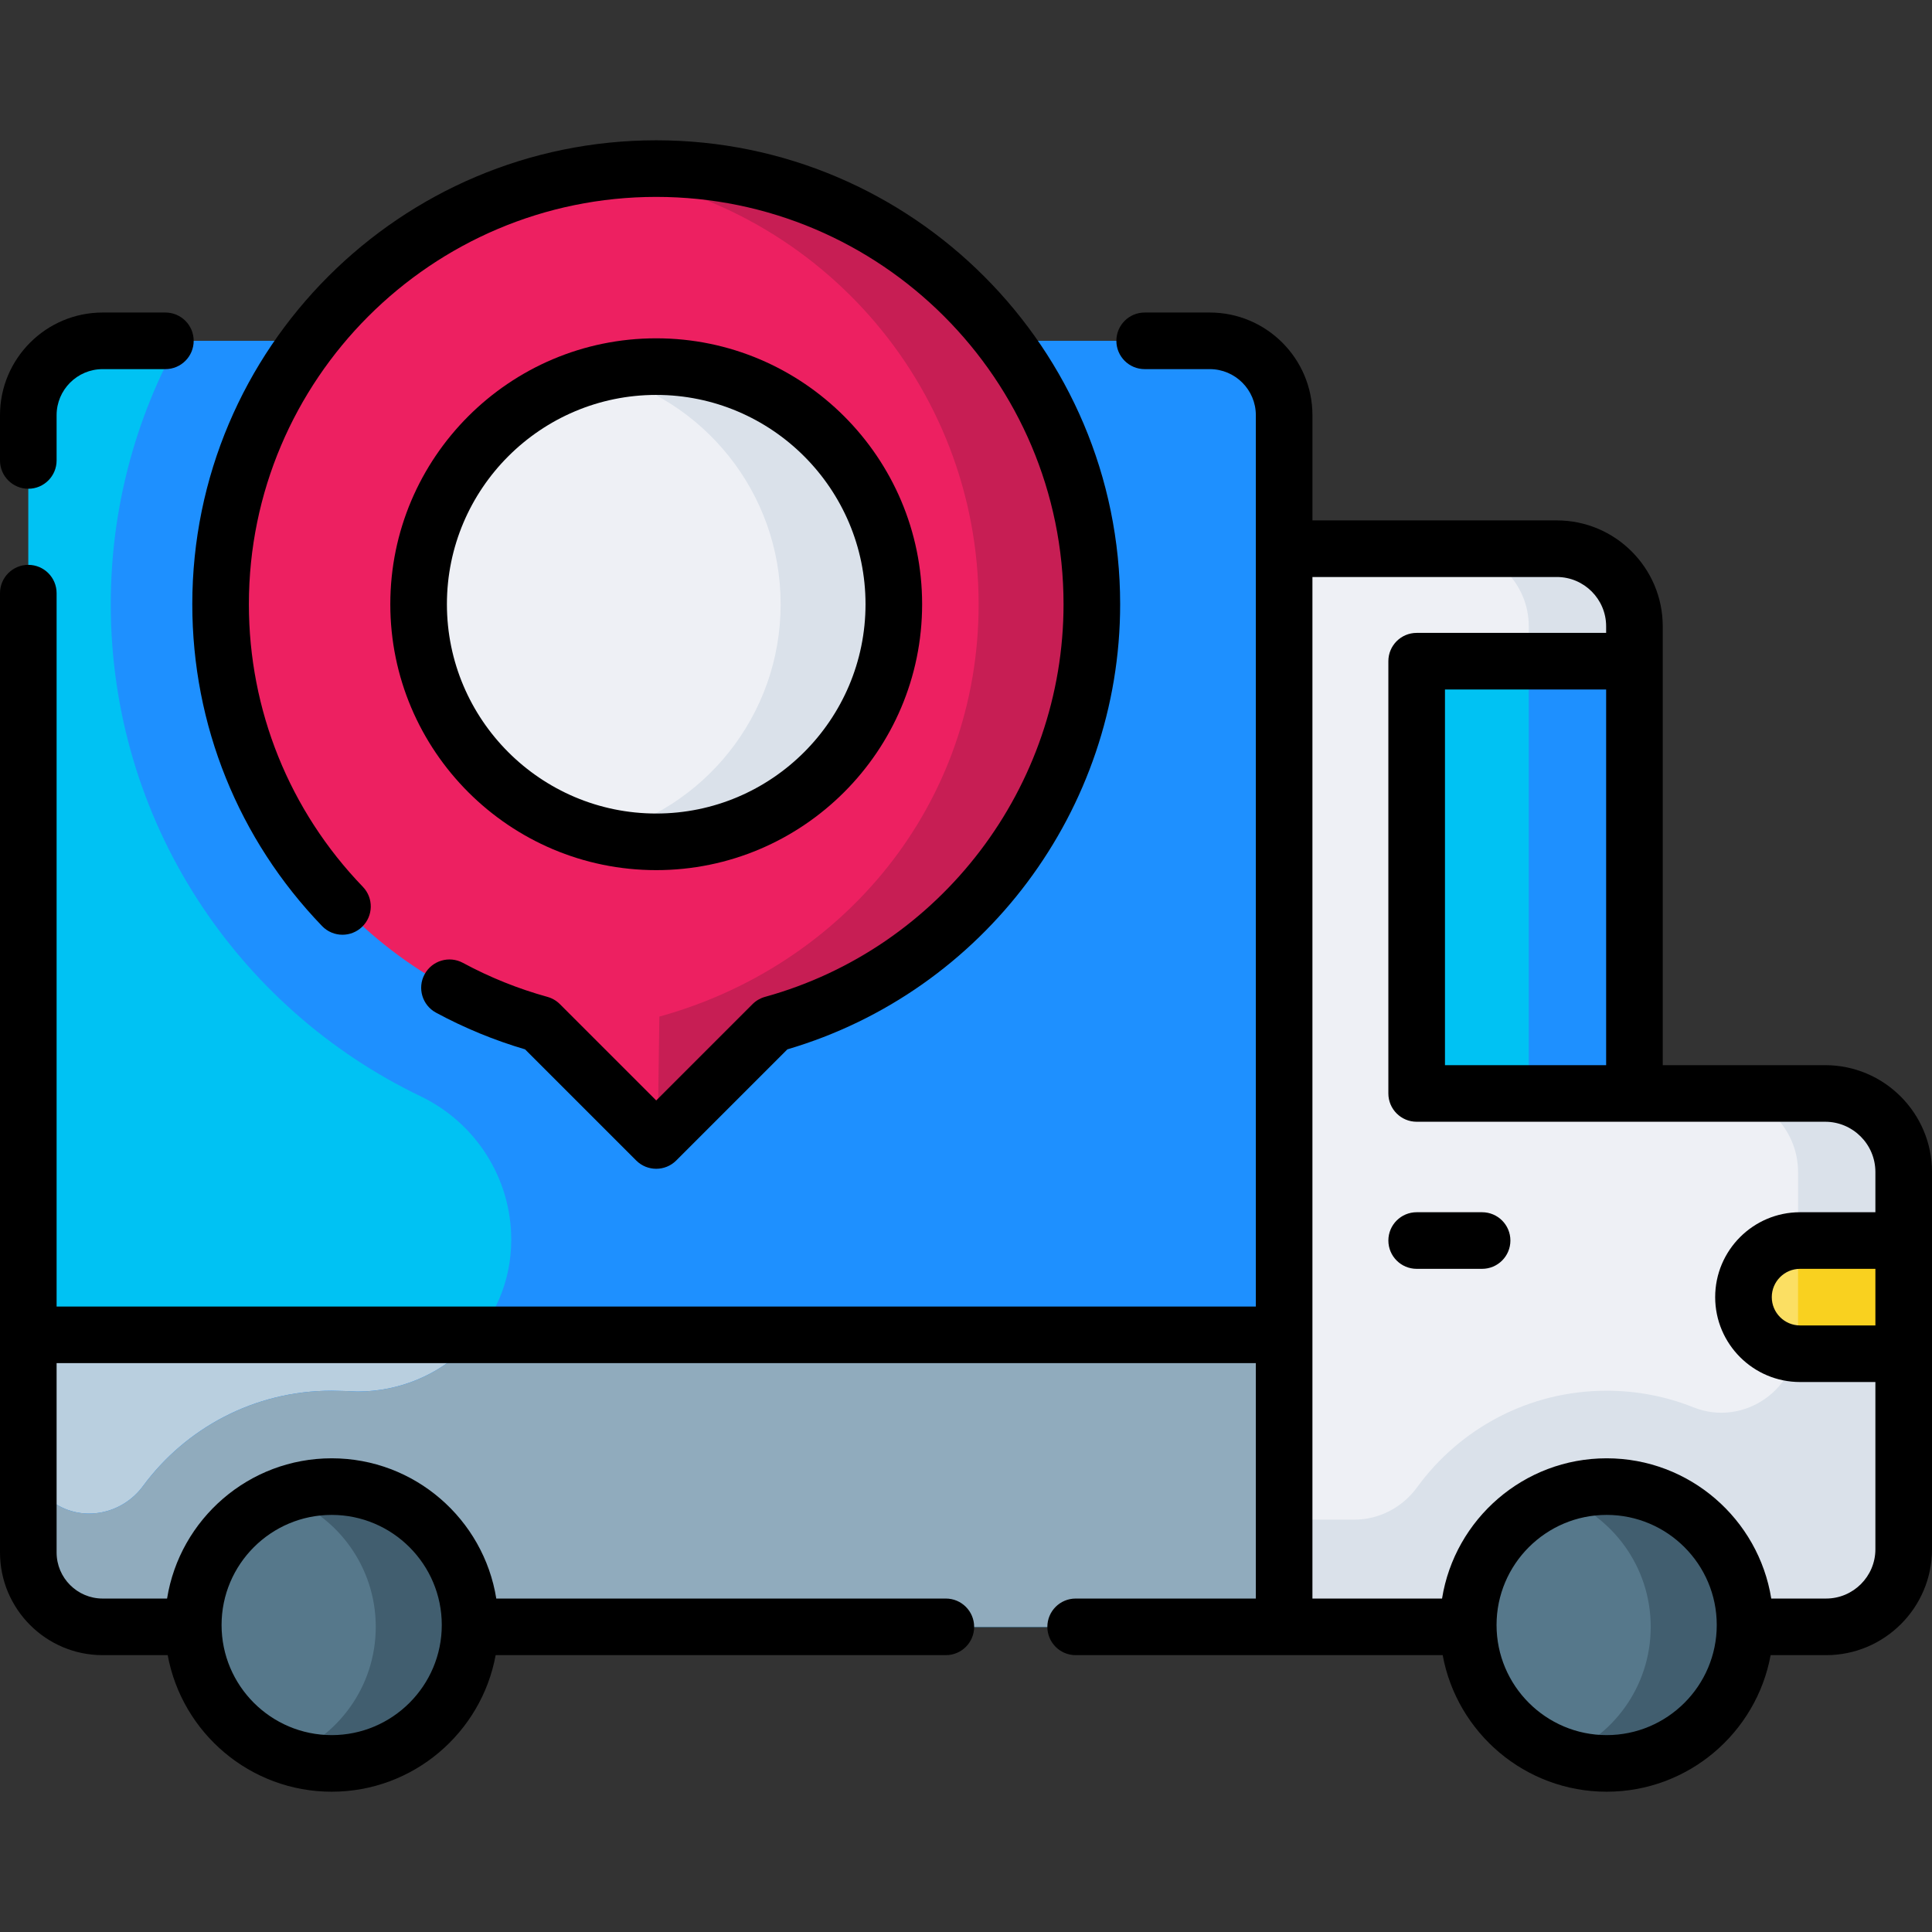 <svg id="Layer_1" enable-background="new 0 0 511.997 511.997" height="512" viewBox="0 0 511.997 511.997" width="512" xmlns="http://www.w3.org/2000/svg"><rect x="0" y="0" width="511.997" height="511.997" fill="#333333" stroke="none"/><g><g><path d="m504.497 310.591v99.98c0 11.35-9.21 20.56-20.56 20.56h-143.629v-285.72h72.27c11.36 0 20.56 9.21 20.56 20.57v123.79h50.55c11.489 0 20.809 9.32 20.809 20.82z" fill="#eef0f5"/><path d="m384.578 145.411h28c11.36 0 20.56 9.21 20.56 20.57v123.79h-28v-123.79c-.001-11.361-9.201-20.57-20.56-20.57z" fill="#dae1ea"/><path d="m504.497 310.591v99.98c0 11.35-9.21 20.56-20.56 20.56h-143.629v-28.41h18.58c6.61 0 12.76-3.23 16.65-8.57 11.29-15.52 29.59-25.6 50.24-25.6 8.12 0 15.88 1.56 22.99 4.4 13.3 5.3 27.73-4.72 27.73-19.04v-43.32c0-11.5-9.32-20.82-20.81-20.82h28c11.489 0 20.809 9.32 20.809 20.82z" fill="#dae1ea"/><path d="m504.497 328.75v30h-27.46c-.18 0-.36 0-.54-.01-3.93-.14-7.47-1.79-10.06-4.38-2.72-2.72-4.4-6.46-4.4-10.61 0-8.1 6.43-14.7 14.46-14.99.18-.01.36-.01.54-.01z" fill="#fbdf63"/><path d="m375.428 175.221h57.71v114.55h-57.71z" fill="#00c2f3"/><path d="m405.137 175.221h28v114.55h-28z" fill="#1e90ff"/><path d="m504.497 328.75v30h-27.46c-.18 0-.36 0-.54-.01v-29.98c.18-.01.36-.01.54-.01z" fill="#f9d11f"/><path d="m340.305 110.028v321.1h-313.098c-10.89 0-19.71-8.82-19.71-19.71v-301.39c0-10.88 8.82-19.71 19.71-19.71h293.388c10.88 0 19.71 8.83 19.71 19.71z" fill="#00c2f3"/><path d="m340.305 353.738v77.39h-313.098c-10.89 0-19.71-8.82-19.71-19.71v-57.68z" fill="#b9cfdf"/><path d="m320.595 90.318h-273.289c-11.44 20.7-17.95 44.5-17.95 69.81 0 57.45 33.53 107.08 82.08 130.38 14.66 7.04 24.05 21.76 24.05 38.02 0 22.61-18.5 40.24-40.77 40.24-1.35-.08-5.45-.22-6.82-.22-20.52 0-38.71 9.95-50.01 25.28-5.51 7.48-15.98 9.64-23.64 4.4-5.29-3.61-6.75-8.9-6.75-14.81v28c0 10.89 8.82 19.71 19.71 19.71h313.098v-321.1c.001-10.88-8.829-19.71-19.709-19.71z" fill="#1e90ff"/><path d="m126.546 353.738c-7.51 9.22-19.05 15.03-31.83 15.03-1.35-.08-5.45-.22-6.82-.22-20.52 0-38.71 9.95-50.01 25.28-5.51 7.48-15.98 9.64-23.64 4.4-5.29-3.61-6.75-8.9-6.75-14.81v28c0 10.89 8.82 19.71 19.71 19.71h313.098v-77.39z" fill="#90abbd"/><g><path d="m124.579 431.13c0 20.26-16.43 36.68-36.68 36.68-4.39 0-8.6-.77-12.5-2.19-14.11-5.11-24.18-18.62-24.18-34.49s10.07-29.38 24.18-34.49c3.9-1.42 8.11-2.19 12.5-2.19 20.25.001 36.68 16.42 36.68 36.68z" fill="#56788b"/><path d="m124.579 431.13c0 20.26-16.43 36.68-36.68 36.68-4.39 0-8.6-.77-12.5-2.19 14.1-5.11 24.18-18.62 24.18-34.49s-10.08-29.38-24.18-34.49c3.9-1.42 8.11-2.19 12.5-2.19 20.25.001 36.68 16.42 36.68 36.68z" fill="#415e6f"/></g><g><path d="m462.455 431.13c0 20.26-16.43 36.68-36.68 36.68-4.39 0-8.6-.77-12.5-2.19-14.11-5.11-24.18-18.62-24.18-34.49s10.07-29.38 24.18-34.49c3.9-1.42 8.11-2.19 12.5-2.19 20.25 0 36.68 16.42 36.68 36.68z" fill="#56788b"/><path d="m462.455 431.13c0 20.26-16.43 36.68-36.68 36.68-4.39 0-8.6-.77-12.5-2.19 14.1-5.11 24.18-18.62 24.18-34.49s-10.08-29.38-24.18-34.49c3.9-1.42 8.11-2.19 12.5-2.19 20.25 0 36.68 16.42 36.68 36.68z" fill="#415e6f"/></g></g><g><path d="m289.345 160.128c0 53.08-35.82 97.79-84.609 111.28l-30.83 30.83-30.83-30.83c-48.79-13.49-84.619-58.2-84.619-111.28 0-58.67 43.77-107.13 100.449-114.48 4.91-.64 9.91-.97 15-.97 63.759 0 115.439 51.69 115.439 115.45z" fill="#ed2061"/><path d="m289.345 160.128c0 53.08-35.82 97.79-84.609 111.28l-30.45 30.45.45-32.45c48.79-13.49 84.609-56.2 84.609-109.28 0-58.67-43.77-107.13-100.439-114.48 4.91-.64 9.91-.97 15-.97 63.759 0 115.439 51.69 115.439 115.45z" fill="#c71e54"/><path d="m236.875 160.128c0 34.77-28.2 62.96-62.97 62.96-5.17 0-10.19-.62-15-1.8-27.54-6.73-47.97-31.56-47.97-61.16 0-29.61 20.43-54.44 47.97-61.17 4.81-1.18 9.83-1.8 15-1.8 34.77 0 62.97 28.19 62.97 62.97z" fill="#eef0f5"/><path d="m236.875 160.128c0 34.77-28.2 62.96-62.97 62.96-5.17 0-10.19-.62-15-1.8 27.53-6.73 47.97-31.56 47.97-61.16 0-29.61-20.44-54.44-47.97-61.17 4.81-1.18 9.83-1.8 15-1.8 34.77 0 62.97 28.19 62.97 62.97z" fill="#dae1ea"/></g></g><g><path d="m483.684 282.275h-43.042v-116.299c0-15.475-12.59-28.064-28.064-28.064h-64.771v-27.882c0-15.002-12.205-27.208-27.208-27.208h-17.25c-4.143 0-7.5 3.358-7.5 7.5s3.357 7.5 7.5 7.5h17.25c6.731 0 12.208 5.476 12.208 12.208v236.213h-317.807v-189.052c0-4.142-3.357-7.5-7.5-7.5s-7.5 3.358-7.5 7.5v254.231c0 15.002 12.205 27.208 27.208 27.208h17.235c3.771 20.56 21.821 36.189 43.454 36.189 21.632 0 39.682-15.629 43.453-36.189h119.306c4.143 0 7.5-3.358 7.5-7.5s-3.357-7.5-7.5-7.5h-119.137c-3.369-21.04-21.647-37.167-43.621-37.167-21.975 0-40.253 16.127-43.622 37.167h-17.068c-6.731 0-12.208-5.477-12.208-12.208v-50.18h317.807v62.388h-47.749c-4.143 0-7.5 3.358-7.5 7.5s3.357 7.5 7.5 7.5h97.267c3.771 20.56 21.821 36.189 43.453 36.189s39.683-15.629 43.453-36.189h14.702c15.475 0 28.064-12.59 28.064-28.064v-99.978c0-15.612-12.701-28.313-28.313-28.313zm-395.787 119.188c16.089 0 29.178 13.089 29.178 29.178s-13.089 29.178-29.178 29.178-29.179-13.089-29.179-29.178 13.091-29.178 29.179-29.178zm295.033-119.188v-99.551h42.712v99.551zm42.847 177.544c-16.089 0-29.178-13.089-29.178-29.178s13.089-29.178 29.178-29.178 29.178 13.089 29.178 29.178-13.089 29.178-29.178 29.178zm58.156-36.189h-14.534c-3.369-21.04-21.647-37.167-43.621-37.167s-40.252 16.127-43.621 37.167h-34.35v-270.719h64.771c7.204 0 13.064 5.861 13.064 13.064v1.748h-50.212c-4.143 0-7.5 3.358-7.5 7.5v114.551c0 4.142 3.357 7.5 7.5 7.5h108.254c7.341 0 13.313 5.972 13.313 13.313v10.664h-19.959c-12.406 0-22.5 10.093-22.5 22.5s10.094 22.5 22.5 22.5h19.959v44.314c0 7.205-5.86 13.065-13.064 13.065zm13.064-87.378v15h-19.959c-4.136 0-7.5-3.364-7.5-7.5s3.364-7.5 7.5-7.5z"/><path d="m392.77 321.252h-17.34c-4.143 0-7.5 3.358-7.5 7.5s3.357 7.5 7.5 7.5h17.34c4.143 0 7.5-3.358 7.5-7.5s-3.358-7.5-7.5-7.5z"/><path d="m7.5 129.526c4.143 0 7.5-3.358 7.5-7.5v-11.996c0-6.731 5.477-12.208 12.208-12.208h16.62c4.143 0 7.5-3.358 7.5-7.5s-3.357-7.5-7.5-7.5h-16.62c-15.003 0-27.208 12.205-27.208 27.208v11.997c0 4.141 3.357 7.499 7.5 7.499z"/><path d="m173.903 230.592c38.856 0 70.468-31.612 70.468-70.468s-31.611-70.468-70.468-70.468-70.468 31.612-70.468 70.468 31.612 70.468 70.468 70.468zm0-125.937c30.585 0 55.468 24.883 55.468 55.468s-24.883 55.468-55.468 55.468-55.468-24.883-55.468-55.468 24.883-55.468 55.468-55.468z"/><path d="m85.357 245.419c1.473 1.528 3.436 2.296 5.402 2.296 1.872 0 3.748-.697 5.203-2.099 2.982-2.874 3.071-7.622.197-10.604-19.477-20.214-30.202-46.81-30.202-74.888 0-59.521 48.424-107.946 107.945-107.946s107.945 48.424 107.945 107.946c0 48.389-32.533 91.178-79.114 104.055-1.25.346-2.389 1.009-3.306 1.926l-25.525 25.525-25.525-25.525c-.917-.917-2.056-1.58-3.305-1.926-7.763-2.146-15.296-5.178-22.393-9.011-3.645-1.969-8.195-.61-10.163 3.034-1.969 3.645-.61 8.195 3.034 10.164 7.498 4.051 15.427 7.317 23.594 9.721l29.454 29.454c1.465 1.464 3.385 2.197 5.304 2.197s3.839-.732 5.304-2.197l29.454-29.454c52.028-15.303 88.188-63.521 88.188-117.962 0-67.792-55.153-122.946-122.945-122.946s-122.945 55.152-122.945 122.945c0 31.98 12.217 62.272 34.399 85.295z"/></g></svg>